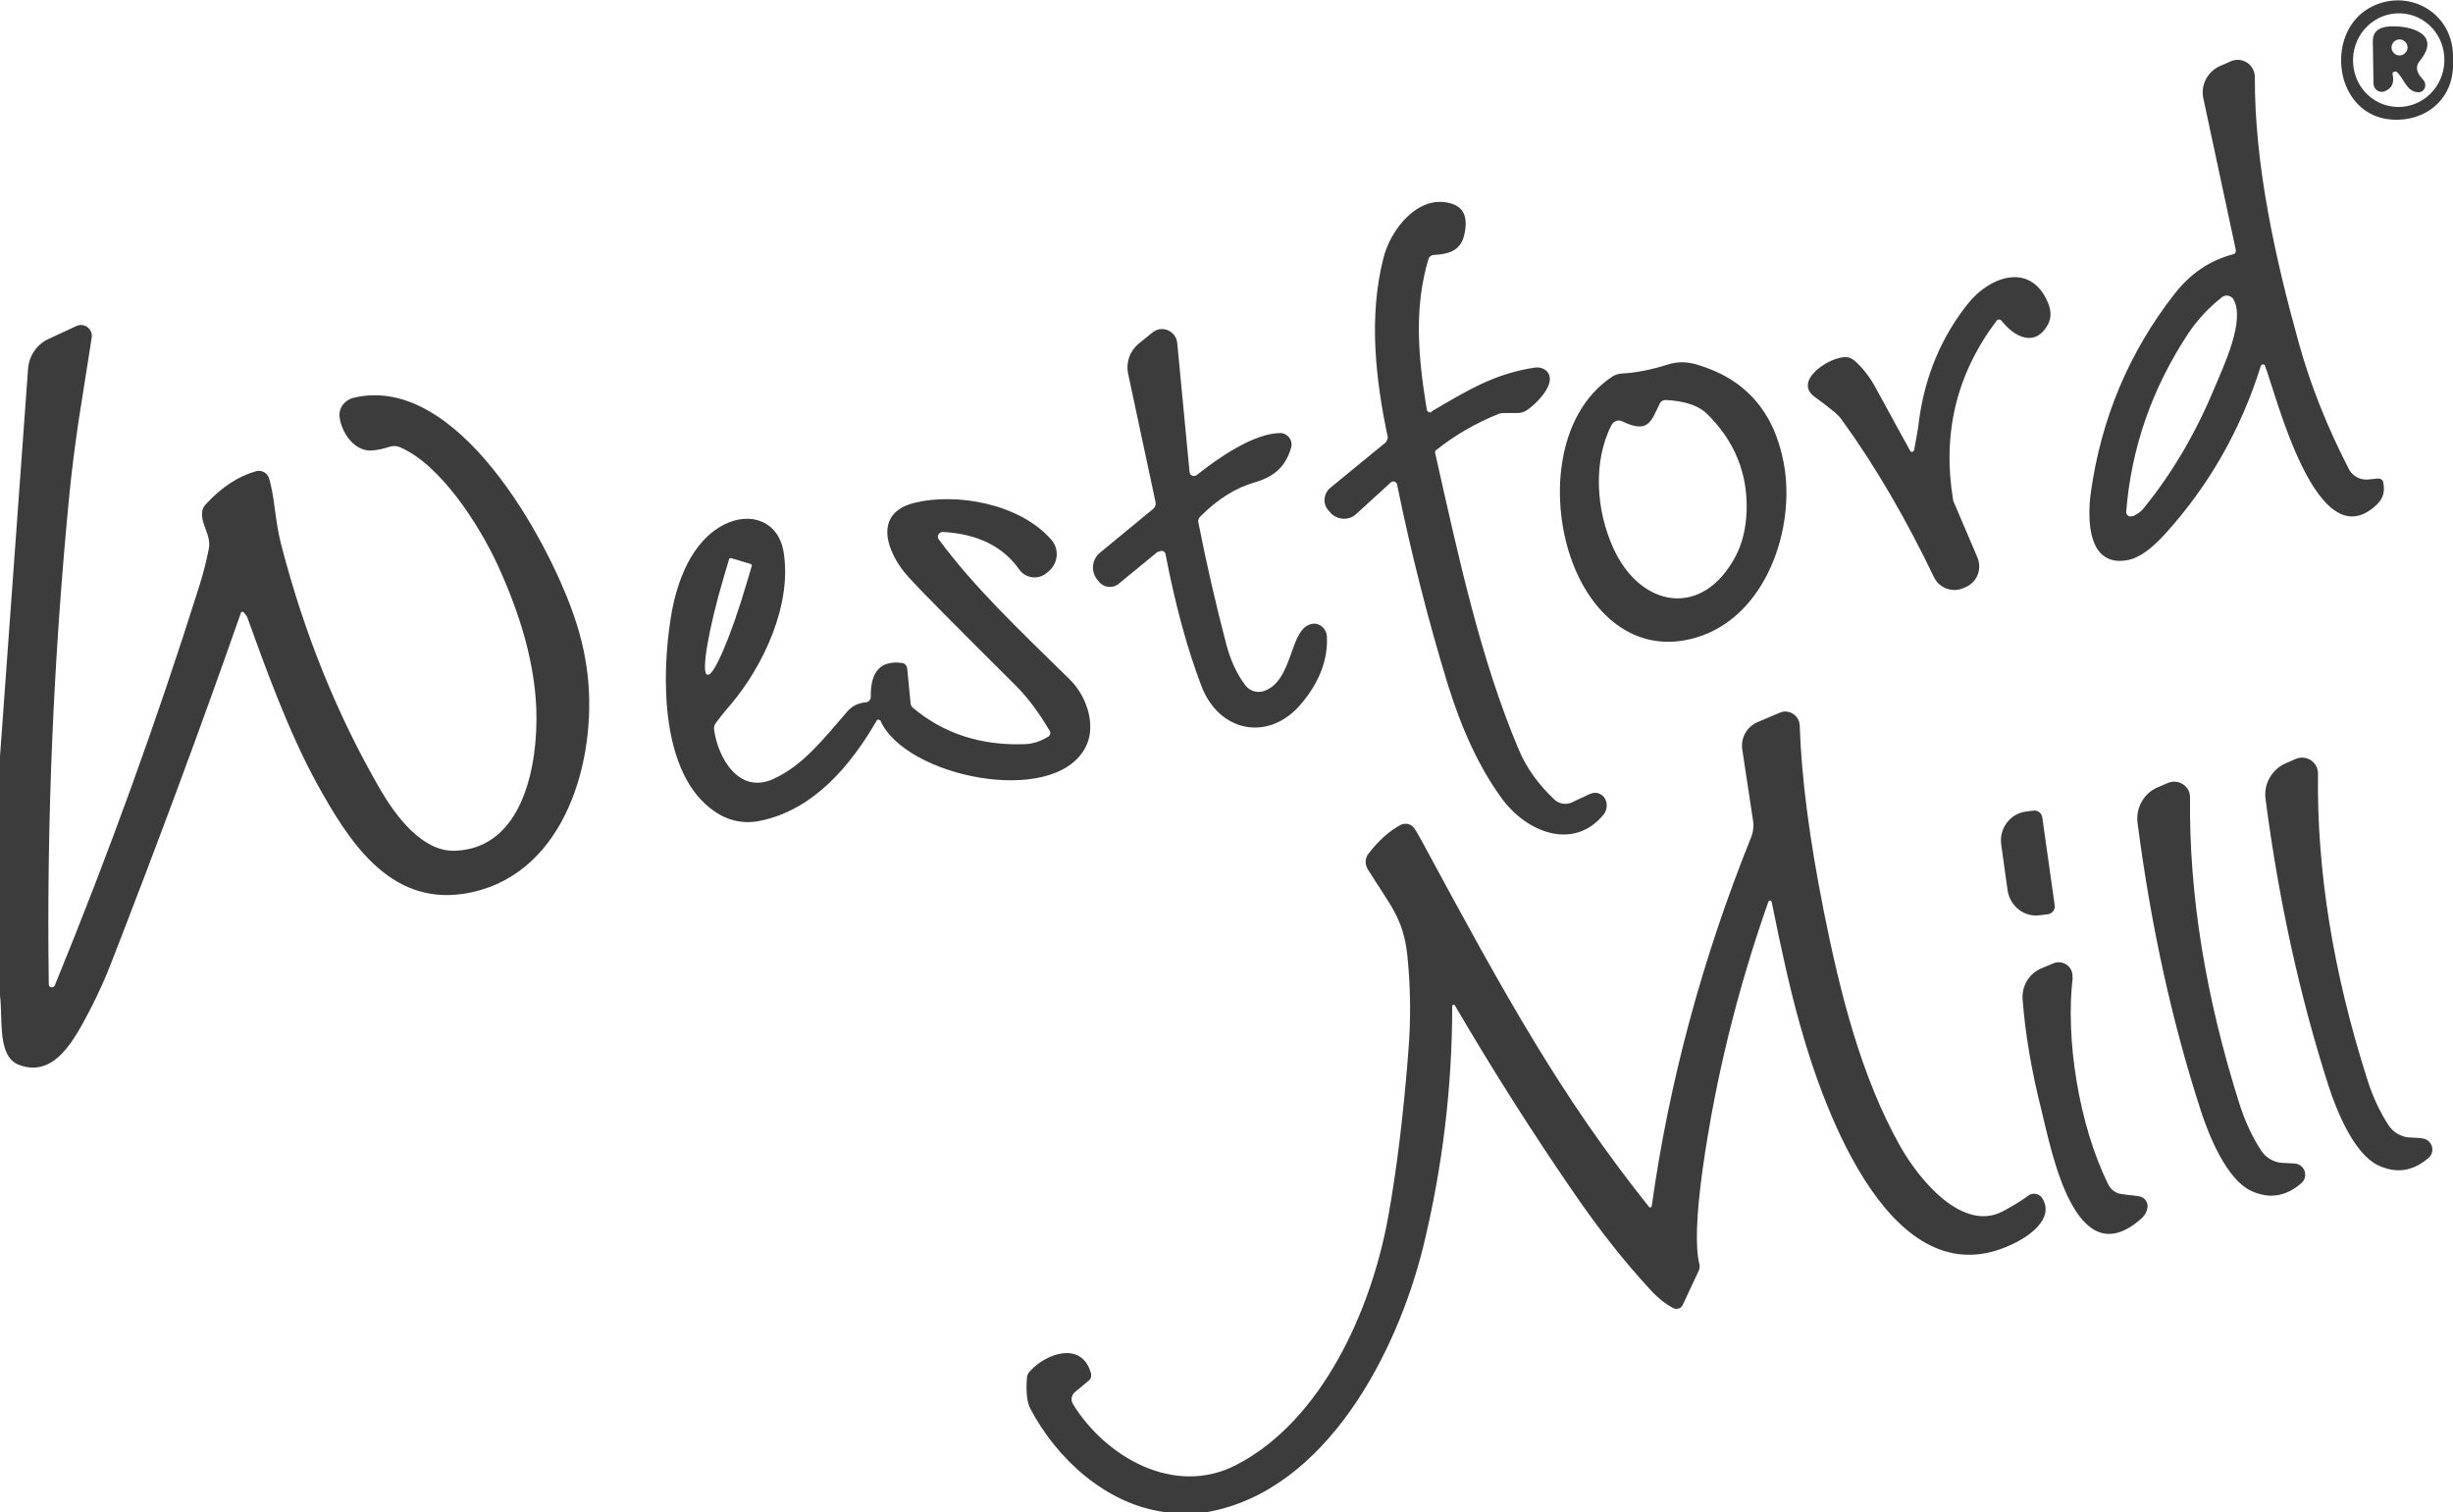 <?xml version="1.0" encoding="UTF-8"?>
<svg id="Capa_1" data-name="Capa 1" xmlns="http://www.w3.org/2000/svg" viewBox="0 0 73.41 45.25">
  <defs>
    <style>
      .cls-1 {
        fill: #3d3c3c;
      }
    </style>
  </defs>
  <path class="cls-1" d="M73.41,1.63v.38c-.04,1-.84,1.63-1.82,1.57-1.72-.11-2.03-2.54-.72-3.32,1.09-.65,2.5.03,2.54,1.38M71.97.41c-.75-.1-1.44.44-1.54,1.21-.1.77.42,1.47,1.17,1.57.75.1,1.44-.44,1.54-1.21.1-.77-.42-1.47-1.17-1.57h0Z"/>
  <path class="cls-1" d="M71.71,2.14s-.12,0-.11.07c.06.26-.01.43-.23.52-.16.07-.33-.05-.34-.22-.01-.82-.02-1.23-.02-1.25-.01-.3.16-.45.52-.47.6-.03,1.56.22.88,1.04-.13.16-.1.34.1.55.14.14.06.38-.13.38-.37,0-.44-.44-.67-.62M72.05,1.42c0-.13-.11-.24-.24-.24s-.24.11-.24.24.11.24.24.24.24-.11.24-.24h0Z"/>
  <path class="cls-1" d="M67.79,10.95c-.02-.06-.11-.06-.13,0-.59,1.88-1.53,3.55-2.84,5-.41.46-.77.72-1.09.8-1.25.28-1.27-1.18-1.16-2,.31-2.23,1.15-4.22,2.51-5.96.47-.6,1.05-1,1.75-1.18.06-.01.09-.07.08-.13l-.97-4.53c-.09-.41.13-.82.51-.98l.32-.14c.34-.14.71.11.71.48-.01,2.62.61,5.42,1.32,7.97.35,1.26.85,2.51,1.5,3.77.11.2.33.32.56.3l.31-.03c.07,0,.14.04.15.11.06.27,0,.49-.18.66-1.81,1.76-3.04-3.36-3.36-4.15M63.84,15.45l.13-.08c.07-.04.14-.1.19-.17.84-1.03,1.55-2.23,2.12-3.61.27-.64.92-2.01.56-2.63-.07-.12-.23-.15-.34-.07-.4.32-.73.67-1,1.07-1.1,1.66-1.72,3.45-1.87,5.36,0,.1.1.17.19.12h0Z"/>
  <path class="cls-1" d="M42.83,12.32c1.12-.66,1.91-1.14,3.11-1.32.22-.03.42.1.44.3.04.33-.41.79-.69.98-.08.05-.17.08-.26.08h-.42c-.06,0-.12.01-.17.03-.69.28-1.31.64-1.86,1.08-.03.02-.04.06-.03.09.7,3.11,1.35,6.15,2.5,8.87.23.55.59,1.05,1.07,1.5.14.13.34.16.51.09,0,0,.18-.09.53-.25.09-.04.18-.06.27-.03.26.08.34.42.15.65-.89,1.07-2.29.53-3.04-.5-.65-.89-1.18-2.02-1.61-3.4-.59-1.93-1.1-3.93-1.52-5.99-.02-.09-.13-.12-.19-.06l-1.03.94c-.21.2-.54.19-.75-.01l-.05-.06c-.21-.19-.2-.52.02-.71l1.66-1.36s.07-.1.06-.16c-.35-1.68-.59-3.57-.12-5.39.22-.83,1.02-1.86,1.98-1.61.43.11.56.44.42.99-.12.46-.51.54-.9.56-.07,0-.14.05-.16.12-.43,1.44-.32,2.88-.05,4.51.01.07.09.1.15.07h0Z"/>
  <path class="cls-1" d="M57.28,13.49c.09-.48.14-.78.15-.91.18-1.33.67-2.5,1.47-3.5.63-.79,1.85-1.26,2.38-.04.11.25.11.46.02.65-.38.72-1.01.41-1.4-.09-.04-.05-.12-.05-.15,0-1.2,1.59-1.63,3.38-1.3,5.36,0,.01,0,.03.01.04l.72,1.69c.14.34-.01.73-.35.88l-.05.02c-.33.16-.74.02-.9-.31-.84-1.75-1.75-3.32-2.75-4.7-.06-.09-.14-.17-.22-.24-.22-.18-.42-.33-.6-.46-.68-.49.49-1.24.96-1.19.09.01.17.05.24.11.23.21.45.48.63.82.68,1.24,1.02,1.87,1.03,1.88.02.04.09.03.1-.02h0Z"/>
  <path class="cls-1" d="M0,29.82v-7.18l.84-11.61c.03-.38.26-.72.6-.88l.84-.39c.25-.12.52.1.46.37,0,.03-.13.81-.37,2.35-.11.73-.21,1.49-.29,2.28-.48,4.92-.69,9.82-.62,14.7,0,.1.14.12.18.03,1.59-3.88,3.04-7.87,4.33-11.97.12-.38.21-.75.28-1.1.08-.41-.25-.73-.2-1.11.01-.08.05-.16.11-.22.47-.51.97-.84,1.51-.99.16-.04.33.05.38.21.17.54.18,1.28.36,1.97.69,2.67,1.68,5.13,2.99,7.38.44.75,1.24,1.84,2.22,1.8,2.03-.07,2.49-2.56,2.43-4.24-.05-1.32-.44-2.76-1.17-4.34-.54-1.16-1.69-2.98-2.92-3.5-.09-.04-.2-.04-.3-.01-.15.05-.32.09-.5.11-.56.06-.96-.56-1-1.03-.02-.25.16-.49.44-.55,3.09-.72,5.77,4.22,6.56,6.48.25.71.4,1.41.45,2.08.2,2.55-.83,5.85-3.75,6.29-2.23.33-3.44-1.61-4.37-3.29-.87-1.58-1.6-3.63-2.08-4.96-.01-.04-.05-.1-.11-.17-.03-.03-.08-.03-.09.01-1.2,3.43-2.49,6.9-3.86,10.42-.19.5-.4.96-.62,1.39-.49.94-1.08,2.12-2.16,1.72-.66-.25-.48-1.35-.57-2.08h0Z"/>
  <path class="cls-1" d="M34.65,16.51l-1.17.96c-.18.15-.45.12-.59-.06l-.05-.06c-.2-.24-.17-.61.08-.81l1.59-1.31c.06-.05.09-.13.07-.21l-.82-3.84c-.07-.33.05-.67.31-.89l.42-.34c.28-.23.7-.05.74.31l.37,3.87c.01.1.13.15.21.09.64-.51,1.7-1.25,2.5-1.26.22,0,.39.21.33.43-.15.53-.46.86-1.07,1.04-.58.16-1.14.51-1.66,1.04-.04.04-.06.1-.05.15.25,1.27.53,2.48.83,3.63.13.5.32.92.58,1.26.13.17.36.24.56.17.9-.32.74-1.89,1.44-2.01.22-.04.43.14.44.39.03.68-.22,1.34-.75,1.98-.96,1.17-2.47.9-3.01-.52-.42-1.11-.78-2.42-1.07-3.94-.02-.09-.12-.12-.19-.07h0Z"/>
  <path class="cls-1" d="M48.51,11.18c.43-.02.9-.11,1.4-.27.28-.09.56-.09.87,0,1.44.42,2.31,1.4,2.6,2.94.37,1.95-.52,4.61-2.62,5.23-1.75.52-3.08-.62-3.69-2.22-.69-1.79-.55-4.44,1.18-5.59.08-.05.17-.08.27-.09M48.23,12.71c-.57,1.12-.46,2.57.05,3.69.8,1.78,2.67,2.14,3.67.23.19-.37.3-.81.32-1.32.04-1.14-.36-2.12-1.2-2.94-.24-.23-.65-.37-1.22-.4-.08,0-.15.04-.18.11-.26.53-.34.91-1.12.53-.12-.06-.26-.01-.32.11h0Z"/>
  <path class="cls-1" d="M26.35,21.56s-.09-.05-.11,0c-.78,1.35-1.89,2.67-3.47,3-.5.11-.97.01-1.39-.28-1.62-1.11-1.59-4.05-1.3-5.83.17-1.04.61-2.25,1.59-2.75.78-.4,1.63-.11,1.78.82.26,1.58-.61,3.41-1.57,4.55-.22.25-.37.45-.46.57-.04.06-.06.12-.05.19.11.84.74,1.96,1.78,1.48.87-.4,1.46-1.15,2.21-2.02.14-.16.32-.25.54-.27.09,0,.17-.09.16-.18-.01-.75.3-1.08.93-1,.09.01.15.08.16.17l.1,1.03c0,.06.03.11.08.15.92.77,2.04,1.13,3.35,1.08.24-.01.48-.09.7-.23.05-.03.07-.11.04-.16-.34-.57-.67-1.01-1-1.34-1.84-1.83-2.92-2.92-3.24-3.28-.58-.63-1.13-1.88.18-2.21,1.23-.31,3.15.01,4.1,1.1.25.28.21.71-.08.95l-.06.05c-.25.21-.63.16-.82-.11-.49-.69-1.24-1.06-2.28-1.12-.12,0-.2.13-.12.23,1.05,1.42,2.37,2.67,3.92,4.19.51.5.82,1.42.44,2.07-.98,1.74-5.36.84-6.11-.84M22.47,16.88l-.6-.18s-.04,0-.05.03l-.16.54c-.46,1.56-.68,2.86-.5,2.92h.02c.18.06.7-1.16,1.16-2.72l.16-.54s0-.04-.03-.05h0Z"/>
  <path class="cls-1" d="M36.15,45.25h-1.31c-1.74-.24-3.21-1.58-4.01-3.1-.09-.18-.13-.47-.1-.89,0-.08.03-.16.09-.22.48-.54,1.56-.92,1.83.06.02.08,0,.17-.07.22l-.41.34c-.11.09-.13.24-.06.36.98,1.59,3.04,2.78,4.89,1.82,2.57-1.33,4.03-4.64,4.53-7.35.26-1.41.47-3.1.62-5.06.08-1.01.06-1.97-.04-2.9-.13-1.07-.51-1.44-1.18-2.52-.09-.15-.08-.34.03-.47.3-.39.62-.67.95-.85.13-.07.31-.04.4.08.05.06.13.2.25.42,2.49,4.61,4.14,7.61,6.79,10.93.02.03.07.02.08-.02.52-3.72,1.51-7.4,2.97-11.03.07-.17.09-.35.06-.53l-.32-2.11c-.05-.34.13-.68.46-.82l.66-.28c.28-.12.59.08.6.39.05,1.54.29,3.39.72,5.55.49,2.45,1.11,4.94,2.29,7.04.59,1.04,1.88,2.57,3.07,1.94.3-.16.55-.31.76-.47.13-.1.33-.06.42.08.33.53-.23,1.02-.71,1.28-3.74,2.03-5.85-3.97-6.55-6.5-.28-.99-.55-2.21-.84-3.65-.01-.05-.08-.06-.1,0-.93,2.64-1.58,5.29-1.96,7.96-.2,1.43-.23,2.4-.1,2.9.01.05,0,.1-.01.15l-.49,1.05c-.05.11-.18.15-.28.1-.23-.12-.46-.3-.68-.54-.75-.81-1.5-1.75-2.25-2.84-1.27-1.84-2.47-3.73-3.61-5.68-.02-.04-.08-.02-.08.02,0,2.42-.29,4.83-.87,7.21-.78,3.16-2.9,7.29-6.45,7.93h0Z"/>
  <path class="cls-1" d="M72.48,34.07c.3.02.42.39.2.58-.47.41-.97.48-1.52.22-.7-.34-1.22-1.58-1.48-2.39-.85-2.65-1.48-5.5-1.88-8.57-.06-.45.19-.89.61-1.07l.3-.13c.32-.13.66.1.66.44-.04,2.89.45,5.95,1.48,9.17.16.51.38.97.64,1.37.14.2.36.33.6.35l.38.02h0Z"/>
  <path class="cls-1" d="M68.67,34.82c.3.02.43.39.2.59-.47.41-.98.48-1.52.22-.7-.34-1.23-1.59-1.49-2.4-.86-2.65-1.49-5.52-1.89-8.6-.06-.45.19-.9.61-1.07l.3-.13c.32-.13.67.1.66.44-.03,2.9.46,5.96,1.49,9.2.17.52.38.97.65,1.38.14.2.36.33.6.35l.38.02h0Z"/>
  <path class="cls-1" d="M61.49,27.09c.02.13-.07.25-.2.27l-.24.03c-.47.07-.9-.27-.97-.75l-.19-1.36c-.07-.48.26-.92.72-.99l.24-.03c.13-.02.25.07.27.21l.37,2.62h0Z"/>
  <path class="cls-1" d="M62.03,29.25c-.22,1.81.17,4.4,1.07,6.21.07.14.21.24.36.27.01,0,.19.03.55.07.14.02.25.13.26.28,0,.14-.06.28-.2.4-1.99,1.75-2.69-2.12-2.98-3.27-.29-1.15-.48-2.25-.56-3.3-.03-.4.19-.77.56-.93l.36-.15c.29-.12.61.11.57.43h0Z"/>
</svg>
